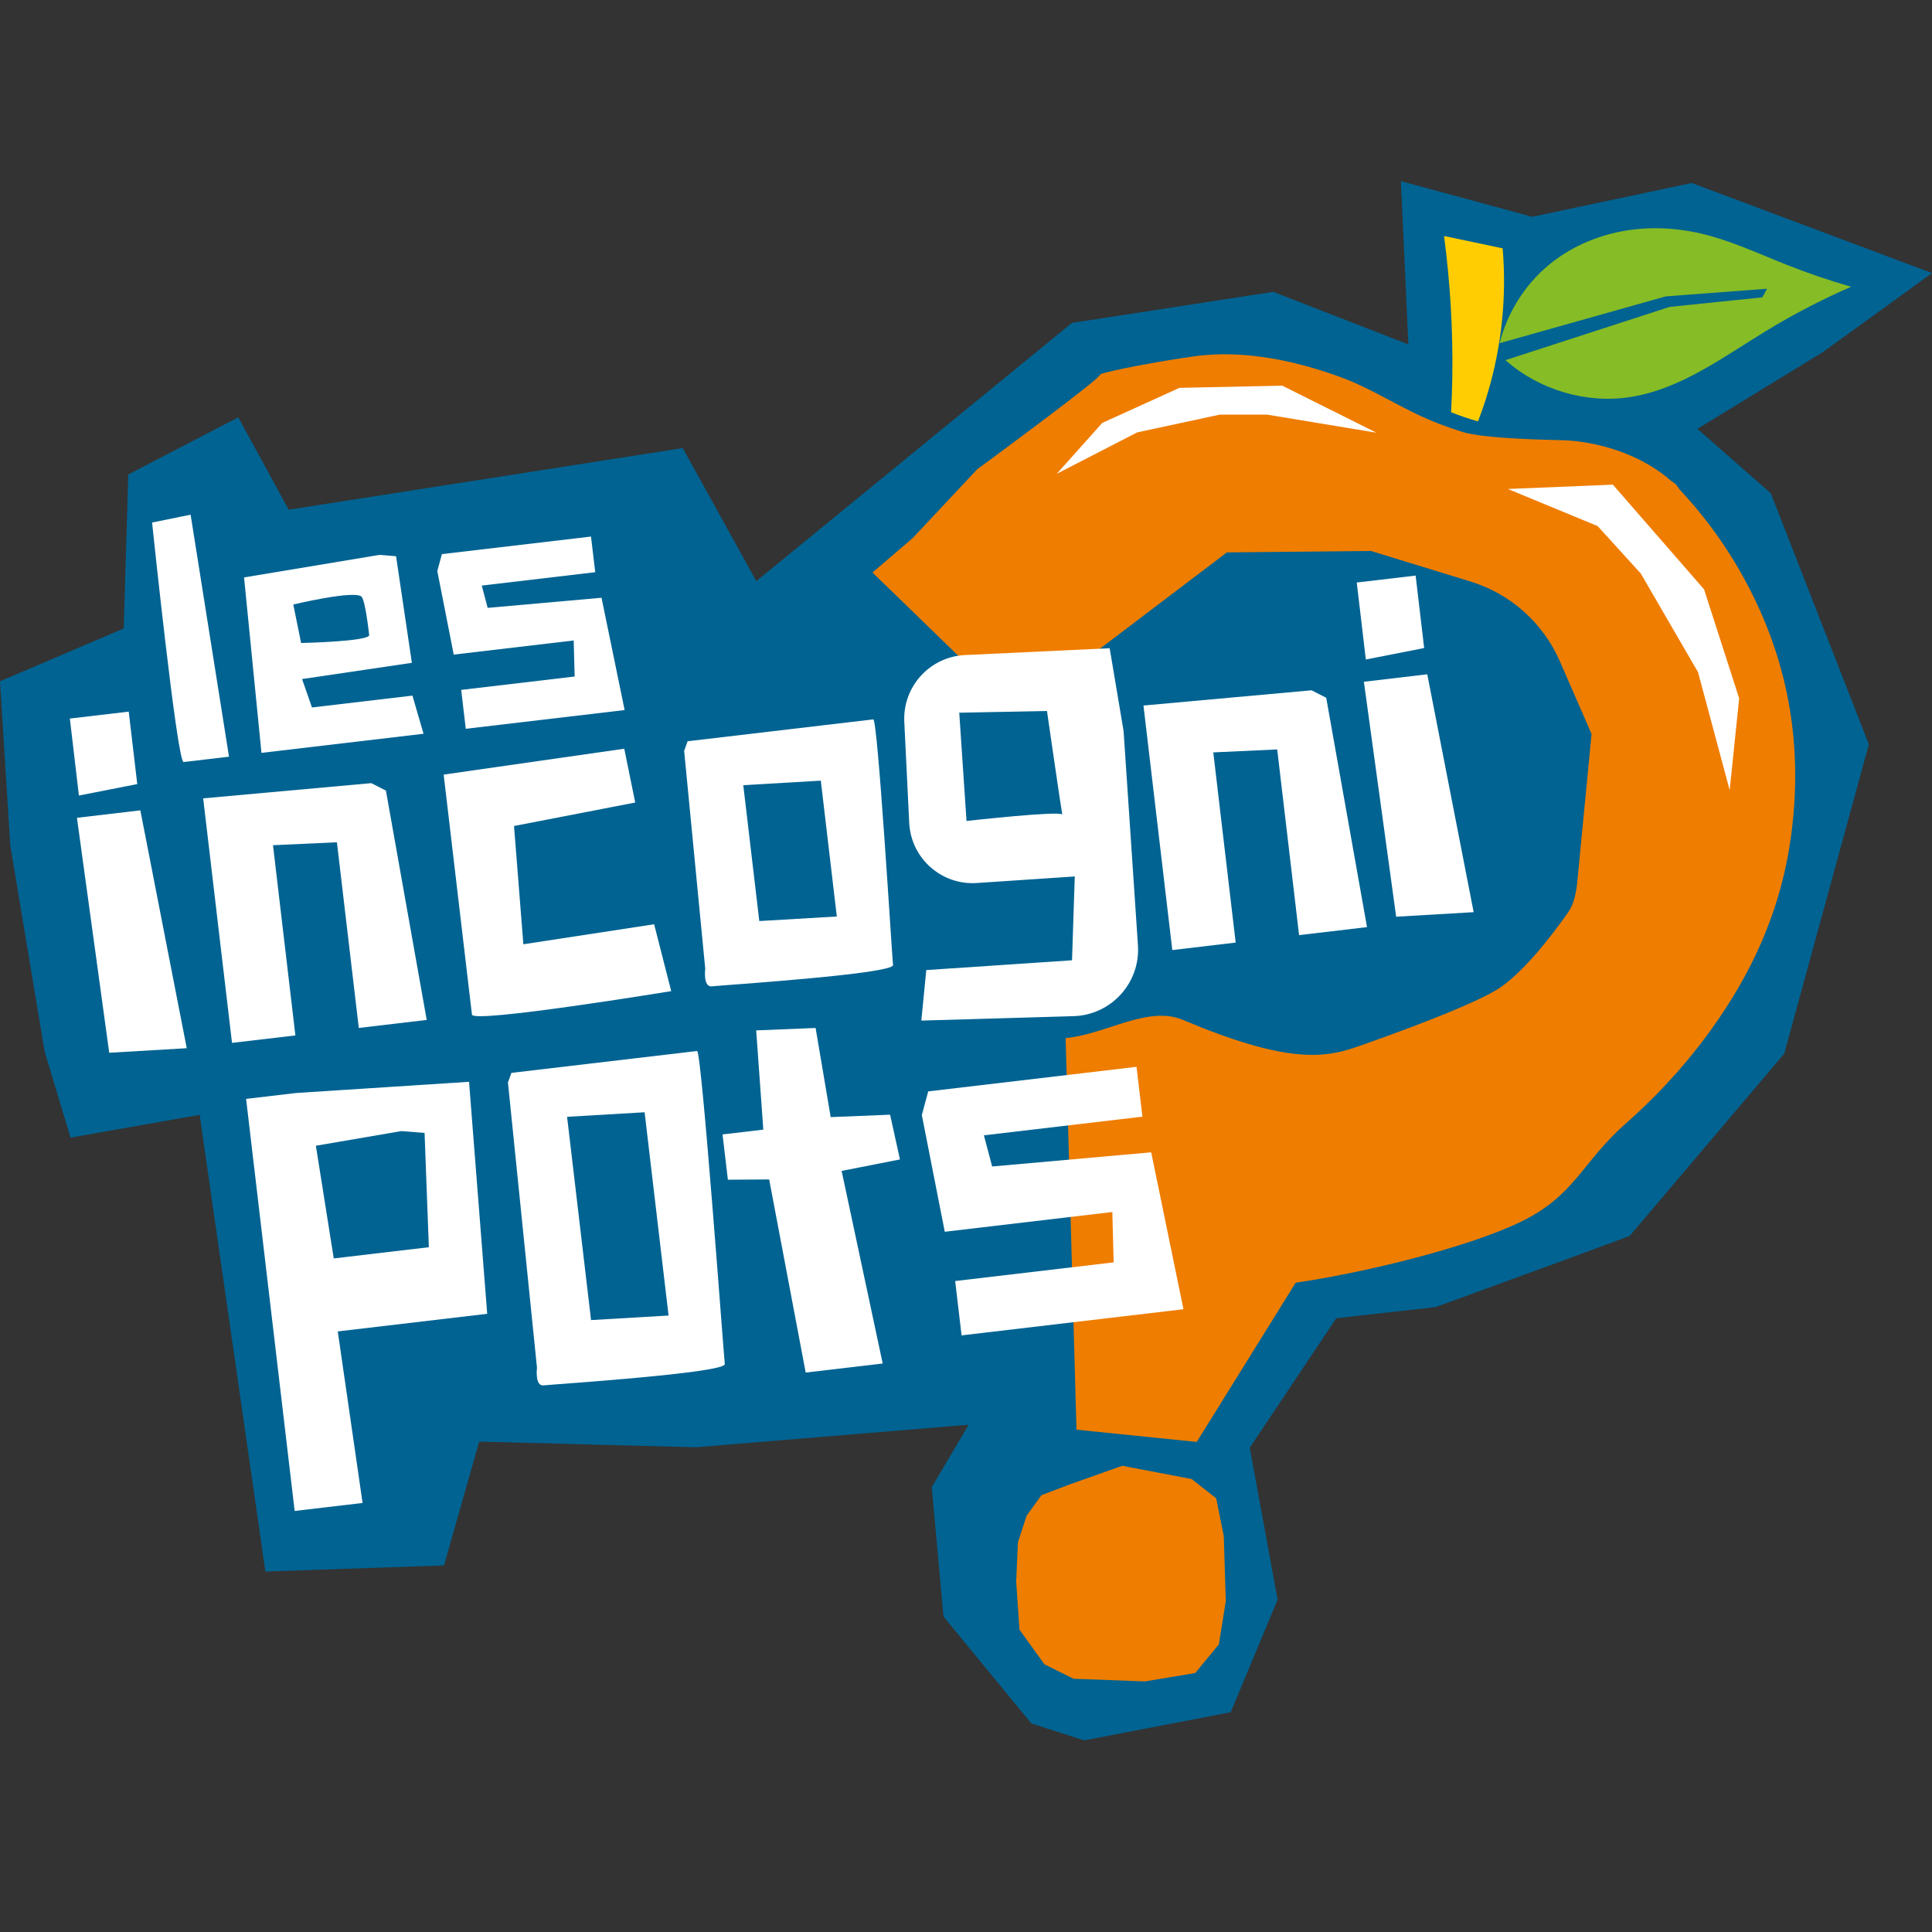 <svg width="495" height="495" viewBox="0 0 495 495" fill="none" xmlns="http://www.w3.org/2000/svg">
<rect x="0" y="0" width="495" height="495" fill="#333333" stroke="none"/>
<g clip-path="url(#clip0_359_51)">
<path d="M360.841 88.239L326.223 74.777L274.641 82.727L193.774 148.892L174.925 114.807L73.96 130.589L61.048 106.92L32.871 121.572L31.698 161.023L0 174.548L2.626 216.528L11.45 269.462L18.072 291.476L51.148 285.635L67.993 402.646L113.759 401.083L122.772 369.36L178.341 370.801L248.179 365.036L238.729 381.016L241.729 414.18L264.259 441.576L277.776 445.904L315.323 438.694L327.336 409.852L320.201 370.923L342.357 337.758L367.888 334.876L399.804 323.212L417.527 316.674L457.142 269.954L478.819 190.712L453.696 126.375L434.893 109.878L467.113 90.164L495 69.97L433.452 46.885L392.581 55.541L358.921 46.406L360.841 88.239Z" fill="#006392"/>
<mask id="mask0_359_51" style="mask-type:luminance" maskUnits="userSpaceOnUse" x="0" y="46" width="495" height="400">
<path d="M495 46.406H0V445.904H495V46.406Z" fill="white"/>
</mask>
<g mask="url(#mask0_359_51)">
<path d="M451.028 156.628C445.852 145.022 438.952 134.619 430.334 125.413L429.355 124.047L428.061 123.135C419.145 115.295 407.014 112.942 400.271 112.79C377.014 112.269 375.005 110.727 372.946 110.08C361.06 106.328 353.522 100.349 343.748 96.731C333.319 92.874 319.369 89.395 305.89 91.307C291.881 93.298 281.587 95.706 281.852 95.958C282.558 96.618 250.38 120.219 250.38 120.219L233.838 137.862L223.543 146.686L251.174 173.502L271.696 173.884L314.336 141.535L351.253 141.161L376.778 148.997C387.006 152.136 395.355 159.59 399.636 169.397L407.775 188.053L404.031 226.818C403.666 229.512 403.04 231.932 401.842 233.646C397.745 239.529 390.943 248.315 384.749 252.76C378.547 257.214 355.387 265.551 347.118 268.387C338.84 271.227 328.891 272.206 303.134 261.328C294.096 257.508 283.511 264.966 273.024 265.975L275.805 366.301L306.613 369.44L331.975 328.636C348.374 326.287 375.106 319.964 389.317 313.199C403.527 306.43 405.17 297.9 416.49 287.908C427.797 277.916 437.137 266.79 444.52 254.533C451.894 242.273 456.596 229.432 458.625 215.99C461.806 194.935 459.26 175.136 451.016 156.619" fill="#EF7D00"/>
</g>
<path d="M287.533 375.553L274.31 380.238L266.847 383.07L263.036 388.327L260.805 395.163L260.355 405.18L261.2 417.533L267.604 426.424L275.049 430.113L293.34 430.798L306.247 428.639L312.294 421.29L314.059 410.247L313.55 393.587L311.592 383.864L305.289 378.936L287.533 375.553Z" fill="#EF7D00"/>
<path d="M109.331 261.319L91.927 263.37L86.322 215.801L69.943 216.553L75.683 265.286L59.443 267.198L52.056 204.549L95.124 200.65L98.877 202.557L109.331 261.319Z" fill="white"/>
<mask id="mask1_359_51" style="mask-type:luminance" maskUnits="userSpaceOnUse" x="0" y="46" width="495" height="400">
<path d="M495 46.406H0V445.904H495V46.406Z" fill="white"/>
</mask>
<g mask="url(#mask1_359_51)">
<path d="M171.971 253.937C171.971 253.937 121.192 262.273 120.919 259.954L113.671 198.46L159.945 191.83L162.748 205.616L131.697 211.629L134.092 241.932L167.601 236.806L171.971 253.937Z" fill="white"/>
</g>
<path d="M35.165 200.889L20.219 203.826L17.895 184.103L32.98 182.326L35.169 200.889H35.165ZM47.846 268.563L27.984 269.727L19.715 209.532L35.959 207.616L47.846 268.563Z" fill="white"/>
<mask id="mask2_359_51" style="mask-type:luminance" maskUnits="userSpaceOnUse" x="0" y="46" width="495" height="400">
<path d="M495 46.406H0V445.904H495V46.406Z" fill="white"/>
</mask>
<g mask="url(#mask2_359_51)">
<path d="M214.401 234.819L210.3 200.011L190.438 201.175L194.539 235.982L214.401 234.819ZM223.741 184.313C224.901 184.174 228.531 244.92 228.804 247.239C229.077 249.558 184.715 252.437 182.396 252.71C180.076 252.983 180.69 248.205 180.69 248.205L175.286 192.376L176.173 189.918L223.741 184.313Z" fill="white"/>
<path d="M268.246 182.17L245.771 182.603L247.632 210.343C247.632 210.343 271.351 207.679 272.171 208.696C271.851 207.112 268.246 182.166 268.246 182.166M275.062 260.344L236.052 261.487L237.325 248.542L274.667 246.037L275.368 224.558L250.275 226.238C241.204 226.848 233.392 219.894 232.951 210.814L231.691 184.96C231.25 175.926 238.22 168.254 247.254 167.829L284.31 166.086L287.873 187.28L291.554 242.18C292.201 251.819 284.713 260.063 275.053 260.349" fill="white"/>
</g>
<path d="M350.244 237.537L332.84 239.588L327.235 192.015L310.857 192.771L316.596 241.499L300.356 243.416L292.97 180.763L336.034 176.863L339.79 178.775L350.244 237.537Z" fill="white"/>
<path d="M364.887 166.035L349.942 168.972L347.618 149.249L362.698 147.472L364.887 166.035ZM377.569 233.709L357.711 234.873L349.442 174.678L365.682 172.762L377.569 233.709Z" fill="white"/>
<path d="M108.78 290.27L102.839 289.795L80.931 293.551L85.511 322.422L109.877 319.552L108.78 290.27ZM120.176 277.164L124.827 336.611L86.54 341.124L92.897 385.074L75.494 387.125L63.052 281.547L75.817 280.042L120.18 277.168L120.176 277.164Z" fill="white"/>
<mask id="mask3_359_51" style="mask-type:luminance" maskUnits="userSpaceOnUse" x="0" y="46" width="495" height="400">
<path d="M495 46.406H0V445.904H495V46.406Z" fill="white"/>
</mask>
<g mask="url(#mask3_359_51)">
<path d="M171.294 337.056L165.156 284.975L145.294 286.139L151.433 338.22L171.294 337.056ZM178.601 269.277C179.761 269.139 185.425 347.158 185.698 349.477C185.971 351.796 141.613 354.675 139.289 354.948C136.97 355.221 137.583 350.443 137.583 350.443L130.142 277.341L131.029 274.883L178.597 269.277H178.601Z" fill="white"/>
</g>
<path d="M230.581 297.06L215.635 300.001L226.157 349.343L206.429 351.666L197.072 302.186L186.492 302.257L185.122 290.656L195.568 289.425L193.744 263.996L208.967 263.378L212.833 286.215L228.052 285.597L230.581 297.06Z" fill="white"/>
<path d="M303.218 335.439L246.368 342.141L244.725 328.216L285.331 323.43L284.991 310.531L242.061 315.59L236.183 285.698L237.821 279.626L291.192 273.332L292.697 286.097L252.086 290.883L254.204 298.866L294.949 295.24L303.218 335.439Z" fill="white"/>
<mask id="mask4_359_51" style="mask-type:luminance" maskUnits="userSpaceOnUse" x="0" y="46" width="495" height="400">
<path d="M495 46.406H0V445.904H495V46.406Z" fill="white"/>
</mask>
<g mask="url(#mask4_359_51)">
<path d="M58.674 193.872L47.047 195.242C45.383 195.435 38.967 133.879 38.967 133.879L48.837 131.871L58.674 193.872Z" fill="white"/>
<path d="M92.578 152.825C90.536 151.211 75.144 154.88 75.144 154.88L77.145 164.745C77.145 164.745 94.788 164.35 94.59 162.691C94.393 161.031 93.515 153.552 92.582 152.825M108.519 187.998L66.989 192.893L62.531 147.942L97.225 142.169L101.473 142.51L105.528 169.821L77.392 173.981L79.93 181.258L105.675 178.225L108.515 187.998H108.519Z" fill="white"/>
</g>
<path d="M160.038 181.926L119.335 186.725L118.163 176.758L147.235 173.33L146.983 164.098L116.251 167.716L112.045 146.321L113.221 141.972L151.424 137.472L152.504 146.602L123.432 150.031L124.944 155.745L154.117 153.153L160.038 181.926Z" fill="white"/>
<mask id="mask5_359_51" style="mask-type:luminance" maskUnits="userSpaceOnUse" x="0" y="46" width="495" height="400">
<path d="M495 46.406H0V445.904H495V46.406Z" fill="white"/>
</mask>
<g mask="url(#mask5_359_51)">
<path d="M385.001 63.629L369.98 60.465C371.585 72.596 372.295 84.836 372.093 97.071C372.047 99.92 371.925 102.777 371.783 105.622C374.043 106.513 376.337 107.311 378.678 107.958C379.61 105.538 380.455 103.093 381.195 100.605C384.749 88.659 386.052 76.05 384.997 63.634" fill="#FFCD02"/>
<path d="M474.273 73.466C468.705 71.865 463.214 69.995 457.823 67.865C450.495 64.961 443.306 61.562 435.621 59.797C428.956 58.268 421.977 58.012 415.267 59.314C408.557 60.617 402.128 63.499 396.855 67.852C390.653 72.974 386.186 80.13 384.216 87.928L426.78 75.936L452.743 73.978L451.52 76.184L427.763 78.634L385.712 92.273C394.346 99.912 406.464 103.525 417.868 101.702C430.633 99.656 441.432 91.533 452.474 84.802C459.47 80.537 466.76 76.747 474.277 73.474" fill="#86BC25"/>
</g>
<path d="M386.337 125.282L413.237 124.173L436.599 150.997L445.595 178.926L443.162 202.435L435.053 172.22L420.389 146.942L409.334 134.787L386.337 125.282Z" fill="white"/>
<path d="M352.652 110.862L328.53 98.811L302.197 99.37L282.415 108.353L270.747 121.396L291.34 110.79L312.496 106.235H324.66L352.652 110.862Z" fill="white"/>
</g>
<defs>
<clipPath id="clip0_359_51">
<rect width="495" height="399.498" fill="white" transform="translate(0 46.406)"/>
</clipPath>
</defs>
</svg>
